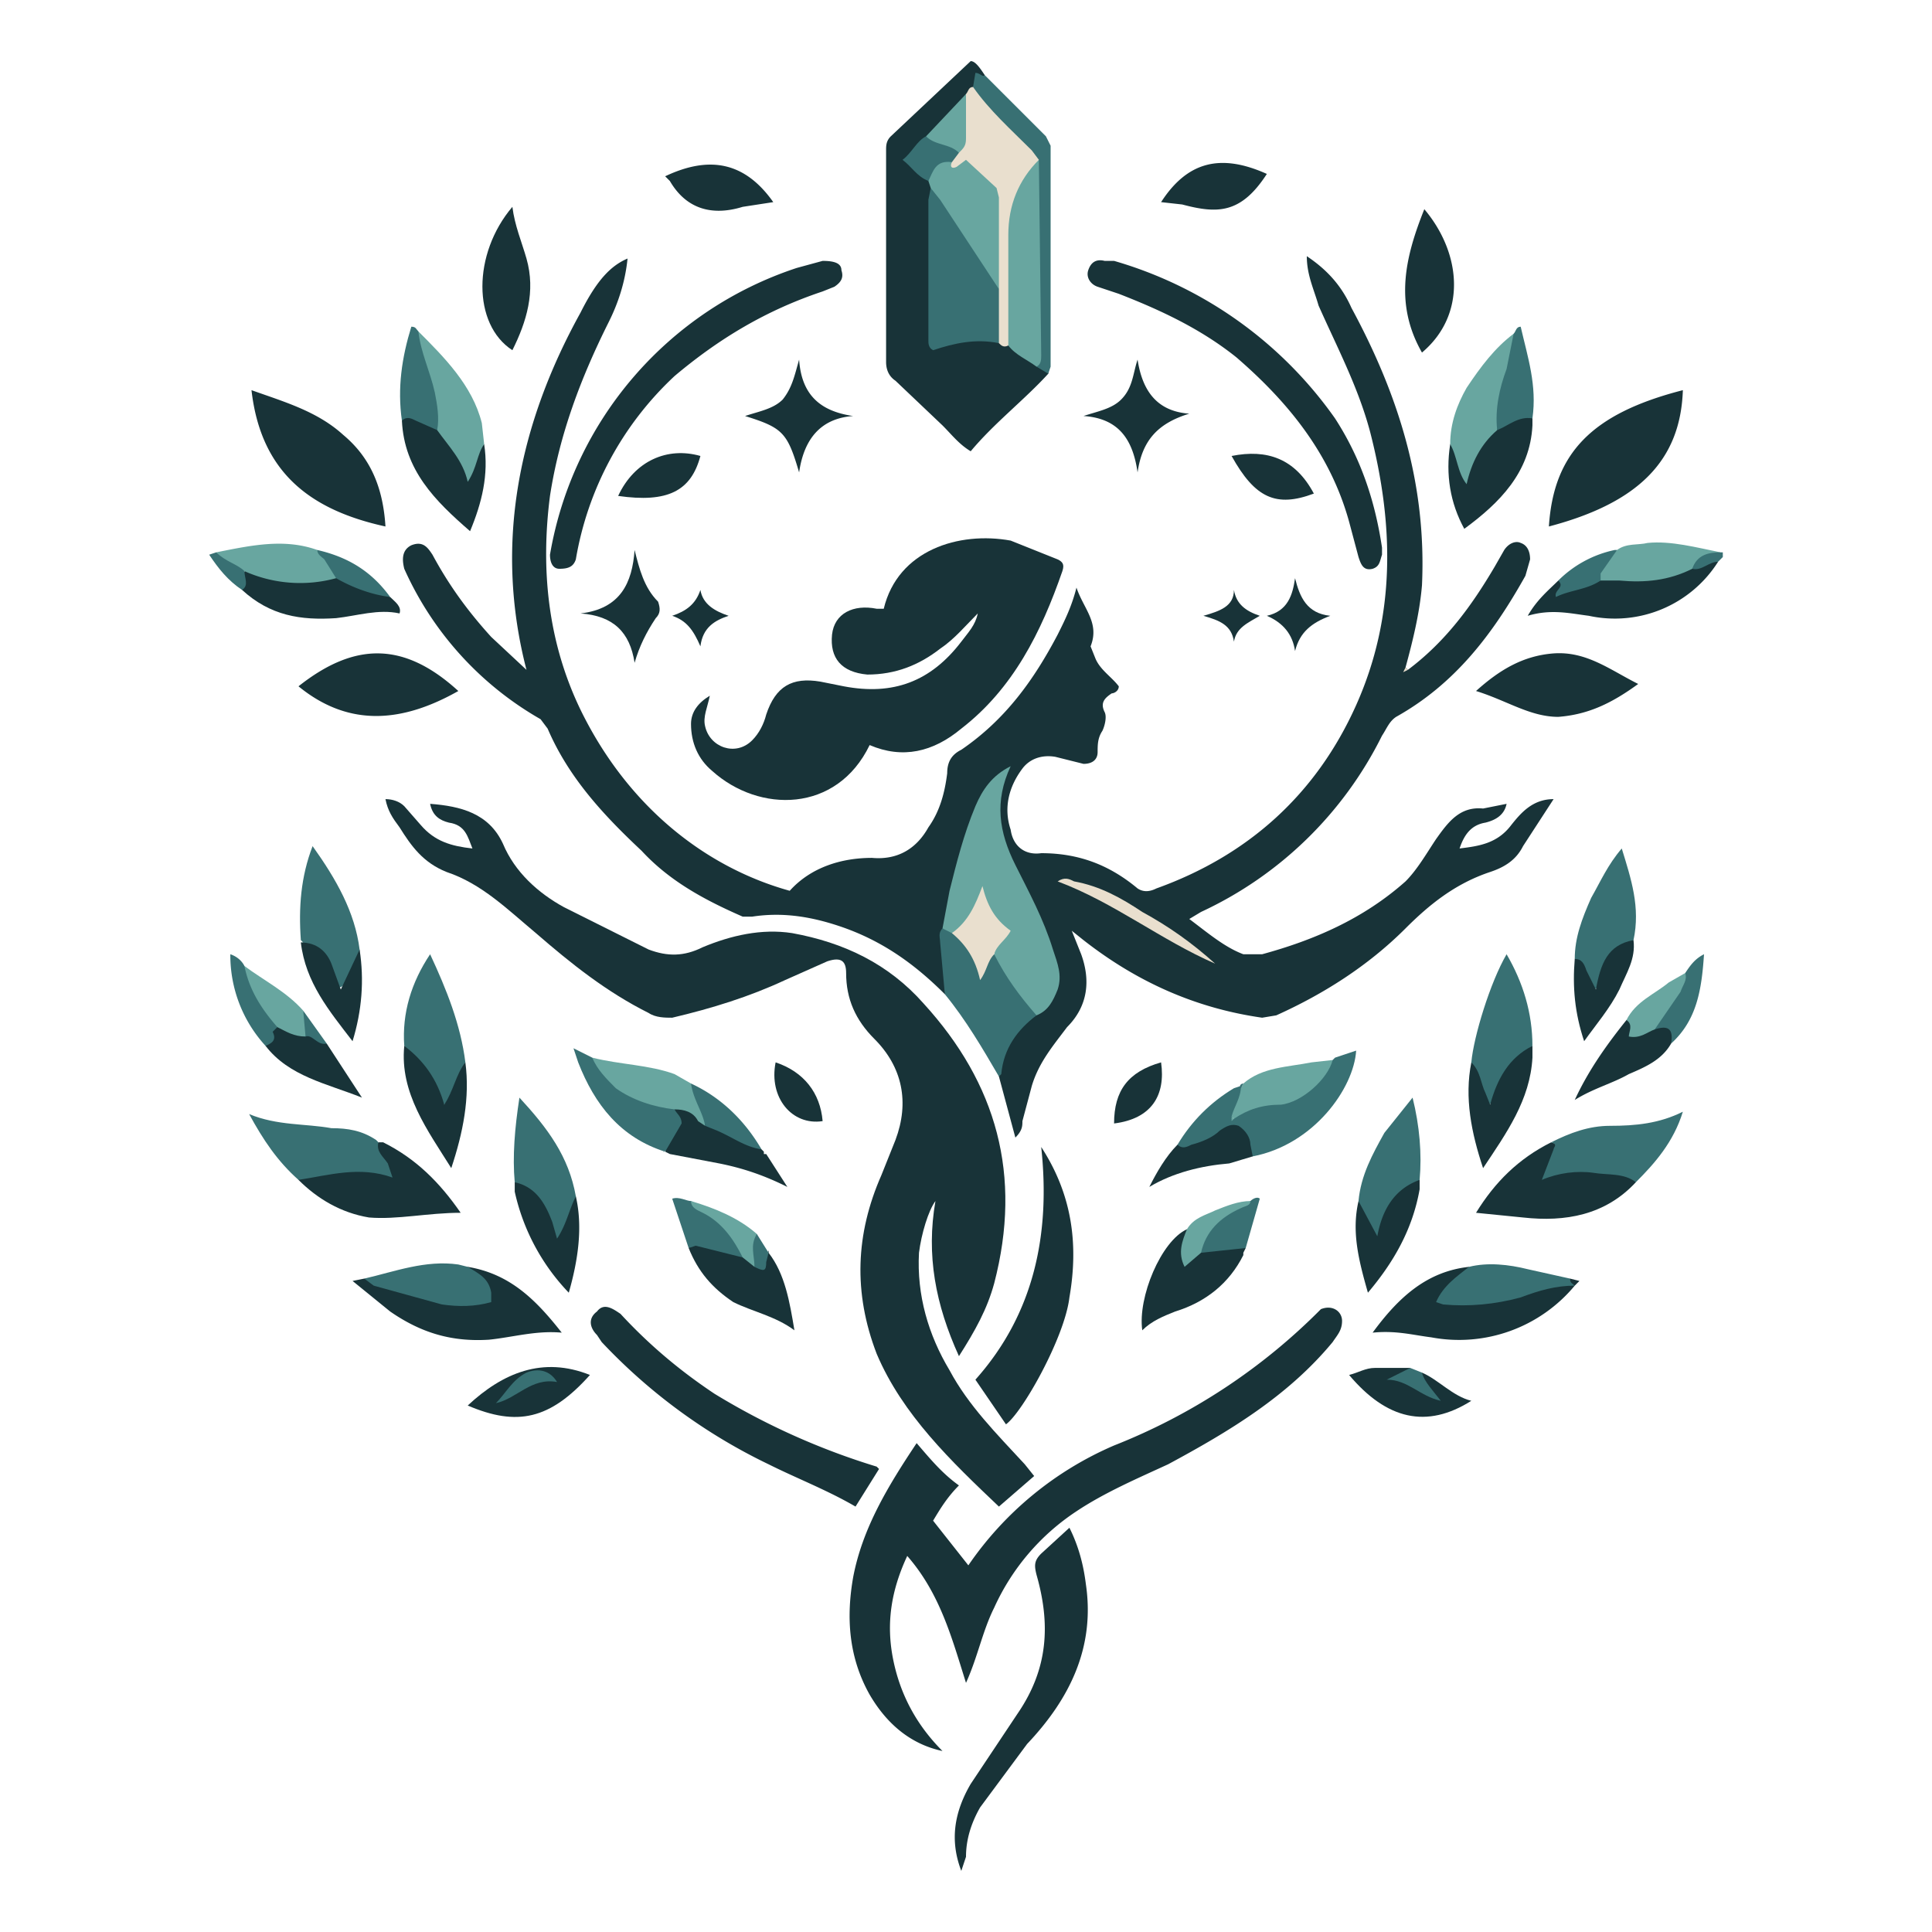 <?xml version="1.0" encoding="UTF-8"?>
<svg xmlns="http://www.w3.org/2000/svg" id="Layer_1" data-name="Layer 1" viewBox="0 0 822 822">
  <defs>
    <style>.cls-1{fill:#387073}.cls-1,.cls-2,.cls-3,.cls-4{stroke-width:0}.cls-2{fill:#183338}.cls-3{fill:#e9dfce}.cls-4{fill:#68a6a0}</style>
  </defs>
  <path d="M402 423c-13-13-27-23-45-29-12-4-24-6-37-4h-4c-16-7-31-15-43-28-16-15-31-31-40-52l-3-4a139 139 0 0 1-58-64c-1-4-1-8 3-10 5-2 7 1 9 4 7 13 15 24 25 35l15 14c-14-54-3-105 23-152 7-14 13-20 20-23-1 10-4 19-8 27-12 24-21 48-25 74-4 31-1 62 13 91 20 41 53 67 89 77 9-10 22-14 35-14 11 1 19-4 24-13 5-7 7-15 8-23 0-5 2-8 6-10 19-13 31-30 41-49 3-6 6-12 8-20 3 9 10 15 6 25l2 5c2 5 7 8 10 12 0 2-2 3-3 3-3 2-5 4-3 8 1 2 0 6-1 8-2 3-2 6-2 9s-2 5-6 5l-12-3c-6-1-11 1-14 5-6 8-8 17-5 26 1 7 6 11 13 10 16 0 29 5 41 15 3 2 6 1 8 0 39-14 68-40 85-78s16-77 6-116c-5-19-14-36-22-54-2-7-5-13-5-21 9 6 15 13 19 22 20 37 32 75 30 118-1 12-4 24-7 35l1 1c16-12 27-27 37-44l4-7c2-3 5-4 7-3 3 1 4 4 4 7l-2 7c-14 25-30 46-55 60-3 2-4 5-6 8a162 162 0 0 1-77 75l-5 3c8 6 15 12 23 15h8c22-6 43-15 61-31 5-5 9-12 13-18 5-7 10-14 20-13l10-2c-1 5-5 7-9 8-6 1-9 5-11 11 8-1 16-2 22-10 4-5 9-11 18-11l-13 20c-3 6-8 9-14 11-15 5-26 14-36 24-16 16-35 28-55 37l-6 1c-28-4-53-15-76-33l-5-4 4 10c4 11 3 22-6 31-6 8-12 15-15 25l-4 15c0 2 0 4-3 7l-7-26c0-12 6-21 16-28 8-7 10-13 6-24-4-12-11-24-16-36l-7-18c-1-9-1-17 5-24v-1c0-1 0 0 0 0v1c-9 8-14 18-17 29-3 13-8 26-10 39l1 20c1 3 1 5-1 7Z" class="cls-2"></path>
  <path d="M164 340c3 0 6 1 8 3l7 8c6 7 13 9 22 10-2-5-3-10-10-11-4-1-7-3-8-8 13 1 25 4 31 17 5 12 15 21 26 27l36 18c8 3 15 3 23-1 12-5 25-8 38-6 22 4 41 13 56 30 31 34 42 73 30 119-3 11-8 20-15 31-10-22-14-43-10-66-3 4-6 14-7 22-1 18 4 35 13 50 8 15 20 27 32 40l4 5-15 13c-20-19-41-39-52-65-10-26-9-51 2-76l6-15c6-16 3-31-9-43-8-8-12-17-12-28 0-5-2-7-8-5l-18 8c-15 7-31 12-48 16-3 0-7 0-10-2-18-9-33-21-48-34-12-10-23-21-38-26-10-4-15-11-20-19-3-4-5-7-6-12Zm138-44c-1 5-3 9-2 13 2 9 13 13 20 6 3-3 5-7 6-11 4-12 11-16 23-14l10 2c21 4 37-2 50-19 3-4 6-7 7-12-5 5-10 11-16 15-9 7-19 11-31 11-11-1-16-7-15-17 1-9 9-13 19-11h3c6-25 32-33 54-29l20 8c2 1 3 2 2 5-9 26-21 50-43 67-12 10-25 13-39 7-14 29-47 29-67 11-6-5-9-12-9-20 0-5 3-9 8-12Z" class="cls-2"></path>
  <path d="M390 614c6 7 11 13 18 18-5 5-8 10-11 15l15 19a144 144 0 0 1 62-51 256 256 0 0 0 88-58c5-2 9 1 9 5s-2 6-4 9c-19 23-44 38-70 52-13 6-27 12-39 20a97 97 0 0 0-35 41c-5 10-7 21-12 32-6-19-11-38-25-54-7 15-9 29-6 44s10 28 21 39c-14-3-24-12-31-24-9-16-10-33-7-50 4-21 15-39 27-57Zm56-455c-10 11-23 21-33 33-5-3-8-7-12-11l-20-19c-3-2-4-5-4-8V64c0-2 0-4 2-6l34-32c2 0 4 3 6 6-1 2-4 3-4 5l-3 4-17 18q-9 9 1 17l1 1v4l1 49v11c-1 4 1 5 5 4 7-2 14-3 21-1l4 2 14 8c2 1 4 2 4 5Zm142 74v3c-1 3-1 5-4 6-4 1-5-2-6-5l-4-15c-8-29-26-51-48-70-15-12-32-20-50-27l-9-3c-3-1-5-4-4-7s3-5 7-4h4a174 174 0 0 1 94 67c11 17 17 35 20 55ZM350 111c5 0 8 1 8 4 1 3 0 5-3 7l-5 2c-24 8-44 20-63 36a138 138 0 0 0-42 78c-1 3-3 4-7 4-3 0-4-3-4-6a156 156 0 0 1 105-122l11-3s1 0 0 0Zm24 514-10 16c-12-7-25-12-37-18a240 240 0 0 1-71-52l-2-3c-3-3-4-7 0-10 3-4 7-1 10 1 12 13 25 24 40 34a300 300 0 0 0 69 31l1 1Z" class="cls-2"></path>
  <path d="M409 796c-5-13-3-25 4-37l20-30c13-19 14-38 8-59-1-4-1-6 2-9l12-11c4 8 6 16 7 24 4 27-7 49-25 68l-20 27c-4 7-6 14-6 21l-2 6Zm34-308c13 20 16 41 12 64-2 17-20 49-27 54l-13-19c25-28 32-62 28-99Zm216-264c2-31 18-48 57-58-1 30-19 48-57 58Zm-552-58c14 5 28 9 39 19 12 10 17 23 18 39-32-7-53-23-57-58Zm88 128c-23 13-46 16-68-2 24-19 45-19 68 2Zm502-3c-11 8-21 13-34 14-12 0-22-7-35-11 10-9 20-15 33-16 14-1 24 7 36 13ZM199 539c18 3 29 14 40 28-11-1-21 2-31 3-16 1-29-3-42-12l-16-13 5-1 28 8c7 2 13 2 20 1l4-1c0-4-2-7-5-9-1-1-4-1-3-4Zm471 8a64 64 0 0 1-61 22c-8-1-15-3-25-2 11-15 23-26 41-28 1 2-1 3-3 4-2 3-6 5-8 10h20l28-7c3 0 6-2 8 1Z" class="cls-2"></path>
  <path d="m402 423-2-22c0-2-1-4 1-6h4c7 5 11 11 13 18 1-3 1-6 5-7 2 0 3 2 4 4l13 17c1 1 2 3 1 5-8 6-14 14-15 25l-1 1c-7-12-14-24-23-35Z" class="cls-1"></path>
  <path d="M161 486h2c14 7 24 17 33 30-14 0-27 3-39 2-12-2-22-8-30-16-1-2 2-2 3-3 11-1 22-3 33-1l-2-6c-1-2-2-4 0-6Zm535 17c-13 14-30 17-48 15l-20-2c8-13 18-23 32-30 3 1 3 1 2 4l-3 9c11-3 21-2 31 0 2 0 6 0 6 4Z" class="cls-2"></path>
  <path d="m568 450 9-3c-1 16-18 40-44 45-3-1-2-3-3-5-2-6-4-7-9-4-5 2-9 5-14 6-2 1-6 3-6-2 6-10 14-18 24-24l3-1c2 5 0 9-2 12l-2 2h1v-1c4-5 9-7 14-7 10 0 17-4 23-11l5-6 1-1Zm128 53c-5-4-12-3-18-4-7-1-15 0-22 3l5-13c0-1 2-2-1-3 8-4 16-7 25-7 11 0 21-1 31-6-4 13-12 22-20 30Zm-535-17c-1 4 2 6 4 9l2 6c-14-5-27-1-40 1-9-8-15-17-21-28 12 5 24 4 35 6 7 0 13 1 19 5l1 1Zm11-41c-1-14 3-27 11-39 7 15 13 30 15 46-5 15-5 15-9 18h-1c-3-10-11-17-16-25Z" class="cls-1"></path>
  <path d="M731 239a52 52 0 0 1-55 23c-8-1-16-3-26 0 4-7 9-11 13-15 3 0 1 3 3 4l15-6 4-1c12 2 23 1 34-4l6-1c2-1 4-2 6 0Zm-126-89c-12-21-7-41 1-61 16 19 18 45-1 61Z" class="cls-2"></path>
  <path d="M626 452c1-11 8-34 15-46 7 12 11 25 11 39l-4 4c-5 5-8 10-10 16-1 2-1 4-5 5-4-5-6-11-7-18Z" class="cls-1"></path>
  <path d="M218 88c1 8 4 15 6 22 4 14 0 27-6 39-17-11-17-41 0-61Zm434 90v3c-1 20-14 33-29 44-6-11-8-23-6-36 2-1 2 1 3 3l3 11c1-4 2-8 5-12 2-3 4-7 8-9l9-5c2-1 5-2 7 1ZM530 531l-1 2v1c-6 12-16 20-29 24-5 2-10 4-14 8-2-14 8-38 19-43 2 1 1 3 0 5v6c3 0 4-2 7-3 6-1 12-4 18 0ZM206 189c2 13-1 25-6 37-15-13-28-26-29-47 1-4 4-3 6-2l9 5c6 5 11 11 14 18 3-3 1-9 6-11Z" class="cls-2"></path>
  <path d="M128 400c-1-14 0-27 5-40 10 14 18 28 20 44 0 5-3 10-5 14l-3 2c-2 0-3-1-3-2-2-8-7-13-14-17h1l-1-1Z" class="cls-1"></path>
  <path d="M170 261c-9-2-18 1-27 2-15 1-28-1-40-12 0-3-1-6 2-9l12 3c8 2 17 0 25 0l24 9c2 2 5 4 4 7Z" class="cls-2"></path>
  <path d="M670 408c0-9 3-17 7-26 4-7 7-14 13-21 4 13 8 25 5 39l-2 2c-7 3-10 8-12 15 0 1 0 3-3 4-4-3-4-9-8-13Zm-451 95c-1-11 0-23 2-36 12 13 21 25 24 42 0 7-3 13-8 20-4-11-9-20-18-26Zm359 8c1-11 6-20 11-29l12-15c3 12 4 24 3 35l-4 4c-5 4-9 9-11 15 0 2-1 5-3 6-4-5-7-10-8-16ZM446 159l-5-3-1-11V78l1-7c-1-4-3-5-5-7l-19-20c-2-2-5-4-3-7l1-6c2 0 3 2 4 1l26 26 2 4v94l-1 3Z" class="cls-1"></path>
  <path d="M327 533c7 9 9 21 11 33-8-6-18-8-26-12-9-6-15-13-19-23 1-4 3-2 5-2 6 0 12 3 18 5 2 0 3 2 5 3s3 1 4-1l2-4Z" class="cls-2"></path>
  <path d="M637 183c-7 6-11 14-13 23-4-5-4-12-7-17 0-9 3-17 7-24 6-9 12-17 20-23 3 3 1 6 0 10-2 7-5 15-5 23l-2 8Zm-431 6c-3 4-3 10-7 16-2-9-8-15-13-22l-1-3c0-11-5-22-8-32 0-3-1-5 1-7 11 11 23 23 27 39l1 9Z" class="cls-4"></path>
  <path d="M626 452c4 4 4 9 6 13l2 5c3-11 8-20 18-25v5c-1 18-11 32-21 47-5-15-8-30-5-45Zm-454-7c8 6 14 14 17 25 4-6 5-13 9-18 2 15-1 30-6 45-10-16-22-32-20-52Z" class="cls-2"></path>
  <path d="M283 490c-19-6-30-20-37-38l-2-6 8 4 10 10c6 5 13 9 21 9l4 2c4 2 5 5 4 9-2 4-3 9-9 10Zm387 57c-8 0-15 2-23 5-11 3-22 4-33 3l-3-1c3-7 9-11 14-15 8-2 17-1 25 1l18 4c1 1 3 1 2 3Zm-471-8c5 3 9 5 10 11v4c-7 2-14 2-21 1l-29-8-4-3c13-3 26-8 40-6l4 1Z" class="cls-1"></path>
  <path d="m329 86-13 2c-13 4-24 1-31-11l-2-2c19-9 34-6 46 11Zm165 0c11-17 25-21 45-12-11 17-21 17-36 13l-9-1ZM283 490l7-12c0-3-2-4-3-6 3-3 7-1 9 2l4 3c8 4 17 7 24 12l1 1v1h1l9 14c-10-5-19-8-29-10l-21-4-2-1Zm295 21 8 15c2-11 7-20 18-24v4c-3 17-11 31-22 44-4-14-7-26-4-39ZM363 177c-14 1-21 10-23 24-5-17-7-19-23-24 6-2 12-3 16-7 4-5 5-10 7-17 1 15 9 22 23 24Zm121 24c-2-14-8-23-23-24 6-2 12-3 16-7 5-5 5-11 7-17 2 13 8 22 22 23-13 4-20 11-22 25Zm227 243c-4 7-11 10-18 13-7 4-15 6-23 11 6-13 14-24 22-34 4-1 3 3 5 5l6-2h2c3-1 5-2 7 0 3 3 0 5-1 7Zm-492 59c9 2 13 9 16 17l2 7c4-6 5-12 8-18 3 13 1 27-3 41a90 90 0 0 1-23-43v-4Z" class="cls-2"></path>
  <path d="M143 246a58 58 0 0 1-39-3c-5 0-11-3-12-8 15-3 29-6 43-1 2 2 6 3 7 6 1 2 3 4 1 6Z" class="cls-4"></path>
  <path d="M586 582h14c0 4-4 2-6 4l14 7c-1-3-5-5-3-9 7 3 13 10 21 12-19 12-36 8-52-11 4-1 7-3 11-3h2Z" class="cls-2"></path>
  <path d="m300 479-3-2c-2-4-6-5-10-5-9-1-18-4-25-9-4-4-8-8-10-13 12 3 24 3 35 7l7 4c4 4 5 8 6 13v5Z" class="cls-4"></path>
  <path d="M199 598c15-14 32-21 52-13-17 19-31 22-52 13Zm-71-197c7 0 11 4 13 9l4 11 8-17c2 13 1 26-3 39-10-13-20-25-22-42Z" class="cls-2"></path>
  <path d="M720 242c-10 5-20 6-31 5h-8c-3-1-2-2-2-4 2-4 5-7 9-9 4-3 9-2 13-3 10-1 21 2 31 4-4 3-9 3-12 7Z" class="cls-4"></path>
  <path d="M670 408c3 0 4 2 5 5l4 8c2-11 5-19 16-21 1 8-3 14-6 21-4 8-10 15-15 22-4-12-5-23-4-35ZM270 282c-2-13-9-20-23-21 17-2 22-13 23-27 2 8 4 16 10 22 1 3 1 5-1 7-4 6-7 12-9 19ZM139 444l15 23c-15-6-31-9-41-22 1-3 1-7 5-9 5 0 8 3 12 4 4-1 6 3 9 4Z" class="cls-2"></path>
  <path d="M524 475c1-4 4-8 4-13v1l1-2c8-7 19-7 29-9l9-1c-2 8-13 18-22 19-8 0-14 2-20 6l-1-1Z" class="cls-4"></path>
  <path d="M501 487c2 2 4 1 6 0 4-1 9-3 12-6 3-2 5-3 8-2 3 2 5 5 5 8l1 5-10 3c-12 1-24 4-34 10 3-6 7-13 12-18ZM263 211c7-15 21-21 35-17-4 15-14 20-35 17Zm261-17c15-3 27 1 35 16-16 6-25 2-35-16Z" class="cls-2"></path>
  <path d="M178 141c1 9 5 17 7 26 1 5 2 11 1 16l-9-4c-2-1-4-2-6 0-2-14 0-27 4-40 2 0 2 1 3 2Zm459 42c-1-9 1-18 4-26l3-15c1-1 1-3 3-3 3 13 7 25 5 39-6-1-10 3-15 5ZM316 535l-20-5-3 1-7-21c3-1 6 1 8 1 7 4 15 9 19 16 2 3 5 5 3 8Z" class="cls-1"></path>
  <path d="M474 478c0-14 6-22 20-26 2 14-4 24-20 26Zm-144-26c12 4 19 13 20 25-13 2-23-10-20-25Z" class="cls-2"></path>
  <path d="m530 531-19 2c-2-4 0-7 2-9 4-5 8-10 15-11l4-2c1-1 3-2 4-1l-6 21Z" class="cls-1"></path>
  <path d="M130 441c-5 0-8-2-12-4l-3-1c-6-7-11-14-12-23l1-2c8 6 18 11 25 19 1 4 4 7 1 11Z" class="cls-4"></path>
  <path d="M104 411c2 10 7 18 14 26l-2 2c2 4-1 5-3 6a57 57 0 0 1-15-39c3 1 5 3 6 5Zm607 33c1-6-1-8-7-6-1-3 1-5 3-7 4-5 8-11 10-17 2-3 4-6 8-8-1 15-3 28-14 38Zm-411 35c-1-6-5-11-6-18 13 6 23 16 30 28-7-1-12-5-19-8l-5-2Z" class="cls-1"></path>
  <path d="M717 414c1 3-1 5-2 8l-11 16c-3 1-6 4-11 3 0-2 2-5-1-7 4-8 12-11 18-16l7-4Z" class="cls-4"></path>
  <path d="M551 246c2 8 5 15 15 16-8 3-13 7-15 15-1-7-5-12-12-15 9-2 11-9 12-16Z" class="cls-2"></path>
  <path d="M532 511c0 2-2 2-4 3-9 4-15 10-17 19l-7 6c-3-6-1-11 1-16 3-5 8-6 12-8 5-2 10-4 15-4Zm-216 24c-4-8-9-15-17-19-2-1-5-2-5-5 10 3 20 7 28 14 1 5 2 10-1 14l-5-4Z" class="cls-4"></path>
  <path d="m143 246-5-8c-1-1-3-2-3-4 13 3 23 9 31 20-8-1-16-4-23-8Zm545-12-7 10v3c-6 4-13 4-19 7-1-3 4-4 1-7a48 48 0 0 1 24-13h1Z" class="cls-1"></path>
  <path d="M298 251c1 6 6 9 12 11-6 2-11 5-12 13-3-7-6-11-12-13 6-2 10-5 12-11Zm227 22c-1-7-6-9-13-11 7-2 13-4 13-11 1 6 5 9 11 11-5 3-10 5-11 11Z" class="cls-2"></path>
  <path d="M605 584c1 4 5 8 8 12-9-2-14-9-23-9l10-5 5 2ZM92 235c4 4 9 5 12 8 0 3 2 6-1 8-6-4-10-9-14-15l3-1Zm229 304c0-5-2-9 1-14l5 8-1 4c0 4-1 4-5 2Zm-191-98-1-11 10 14c-4 1-6-4-9-3Zm590-199c2-6 7-7 12-7h1v2l-2 2c-4 0-7 4-11 3Z" class="cls-1"></path>
  <path d="M670 547c-1-1-2-1-2-3l4 1-2 2Z" class="cls-2"></path>
  <path d="M652 450v-3 3Zm-433 54v3-3Zm380 78h-2 2Zm-274-92-1-1 1 1Zm1 1h-1 1Zm203-30-1 2c-1-1 0-2 1-2Zm75 45v-1 1Zm48-325Z" class="cls-1"></path>
  <path d="M687 234Z" class="cls-4"></path>
  <path d="M529 534v-1 1Z" class="cls-1"></path>
  <path d="M170 261z" class="cls-2"></path>
  <path d="M733 237v-2 2Z" class="cls-4"></path>
  <path d="M586 582h-1 1Z" class="cls-1"></path>
  <path d="m405 397-4-2 3-16c3-12 6-24 11-36 3-7 7-13 15-17-7 15-5 28 2 42 6 12 12 23 16 36 2 6 4 11 2 17-2 5-4 9-9 11-7-8-13-16-18-26-1-3 1-4 2-6 2-3 2-5-1-7-3-3-5-7-6-12-2 5-4 10-8 13-1 2-3 4-5 3Z" class="cls-4"></path>
  <path d="M450 375c3-2 5-1 7 0 11 2 20 7 29 13 11 6 21 13 31 22-23-10-43-26-67-35Zm149-90-2 1 1-2 1 1Z" class="cls-3"></path>
  <path d="M430 326v-1 1Z" class="cls-4"></path>
  <path d="M425 146c-10-2-19 0-28 3-2-1-2-3-2-4V85l1-5c3 0 4 1 5 3 9 13 19 26 26 41v17c0 2 0 4-2 5Z" class="cls-1"></path>
  <path d="m442 68 1 83c0 2 0 4-2 5-4-3-9-5-12-9-2-1-2-3-2-6V85c0-7 8-16 15-17Z" class="cls-4"></path>
  <path d="M442 68q-13 13-13 32v47c-2 1-3 0-4-1v-23c-2-7-1-15-2-22l1-11c1-9-6-13-11-19h-5c-2 1-4 2-4-2 0-3 2-4 4-6 2-3 1-6 1-10 1-4 0-9 2-13 1-1 1-3 3-3 7 10 16 18 25 27l3 4Z" class="cls-3"></path>
  <path d="M405 69c-1 2 0 3 2 2l4-3 13 12 1 4v39l-25-38-4-5-1-3c-1-5 1-7 4-9 2-1 4-1 6 1Zm6-29v19c0 3-1 4-3 6-4 0-8-2-12-4-1 0-2-1-2-3l17-18Z" class="cls-4"></path>
  <path d="M394 58c4 4 10 3 14 7l-3 4c-7-1-8 4-10 8-5-2-7-6-11-9 4-3 6-8 10-10Z" class="cls-1"></path>
  <path d="M405 397c7-5 10-12 13-20 2 8 5 14 12 19-2 4-6 6-7 10-3 3-3 7-6 11-2-9-6-15-12-20Z" class="cls-3"></path>
  <path d="m525 476-1 1v-2l1 1Z" class="cls-4"></path>
  <path d="M237 588c-11-2-17 7-26 9 4-4 7-10 13-13 5-2 10-1 13 4Z" class="cls-1"></path>
</svg>
